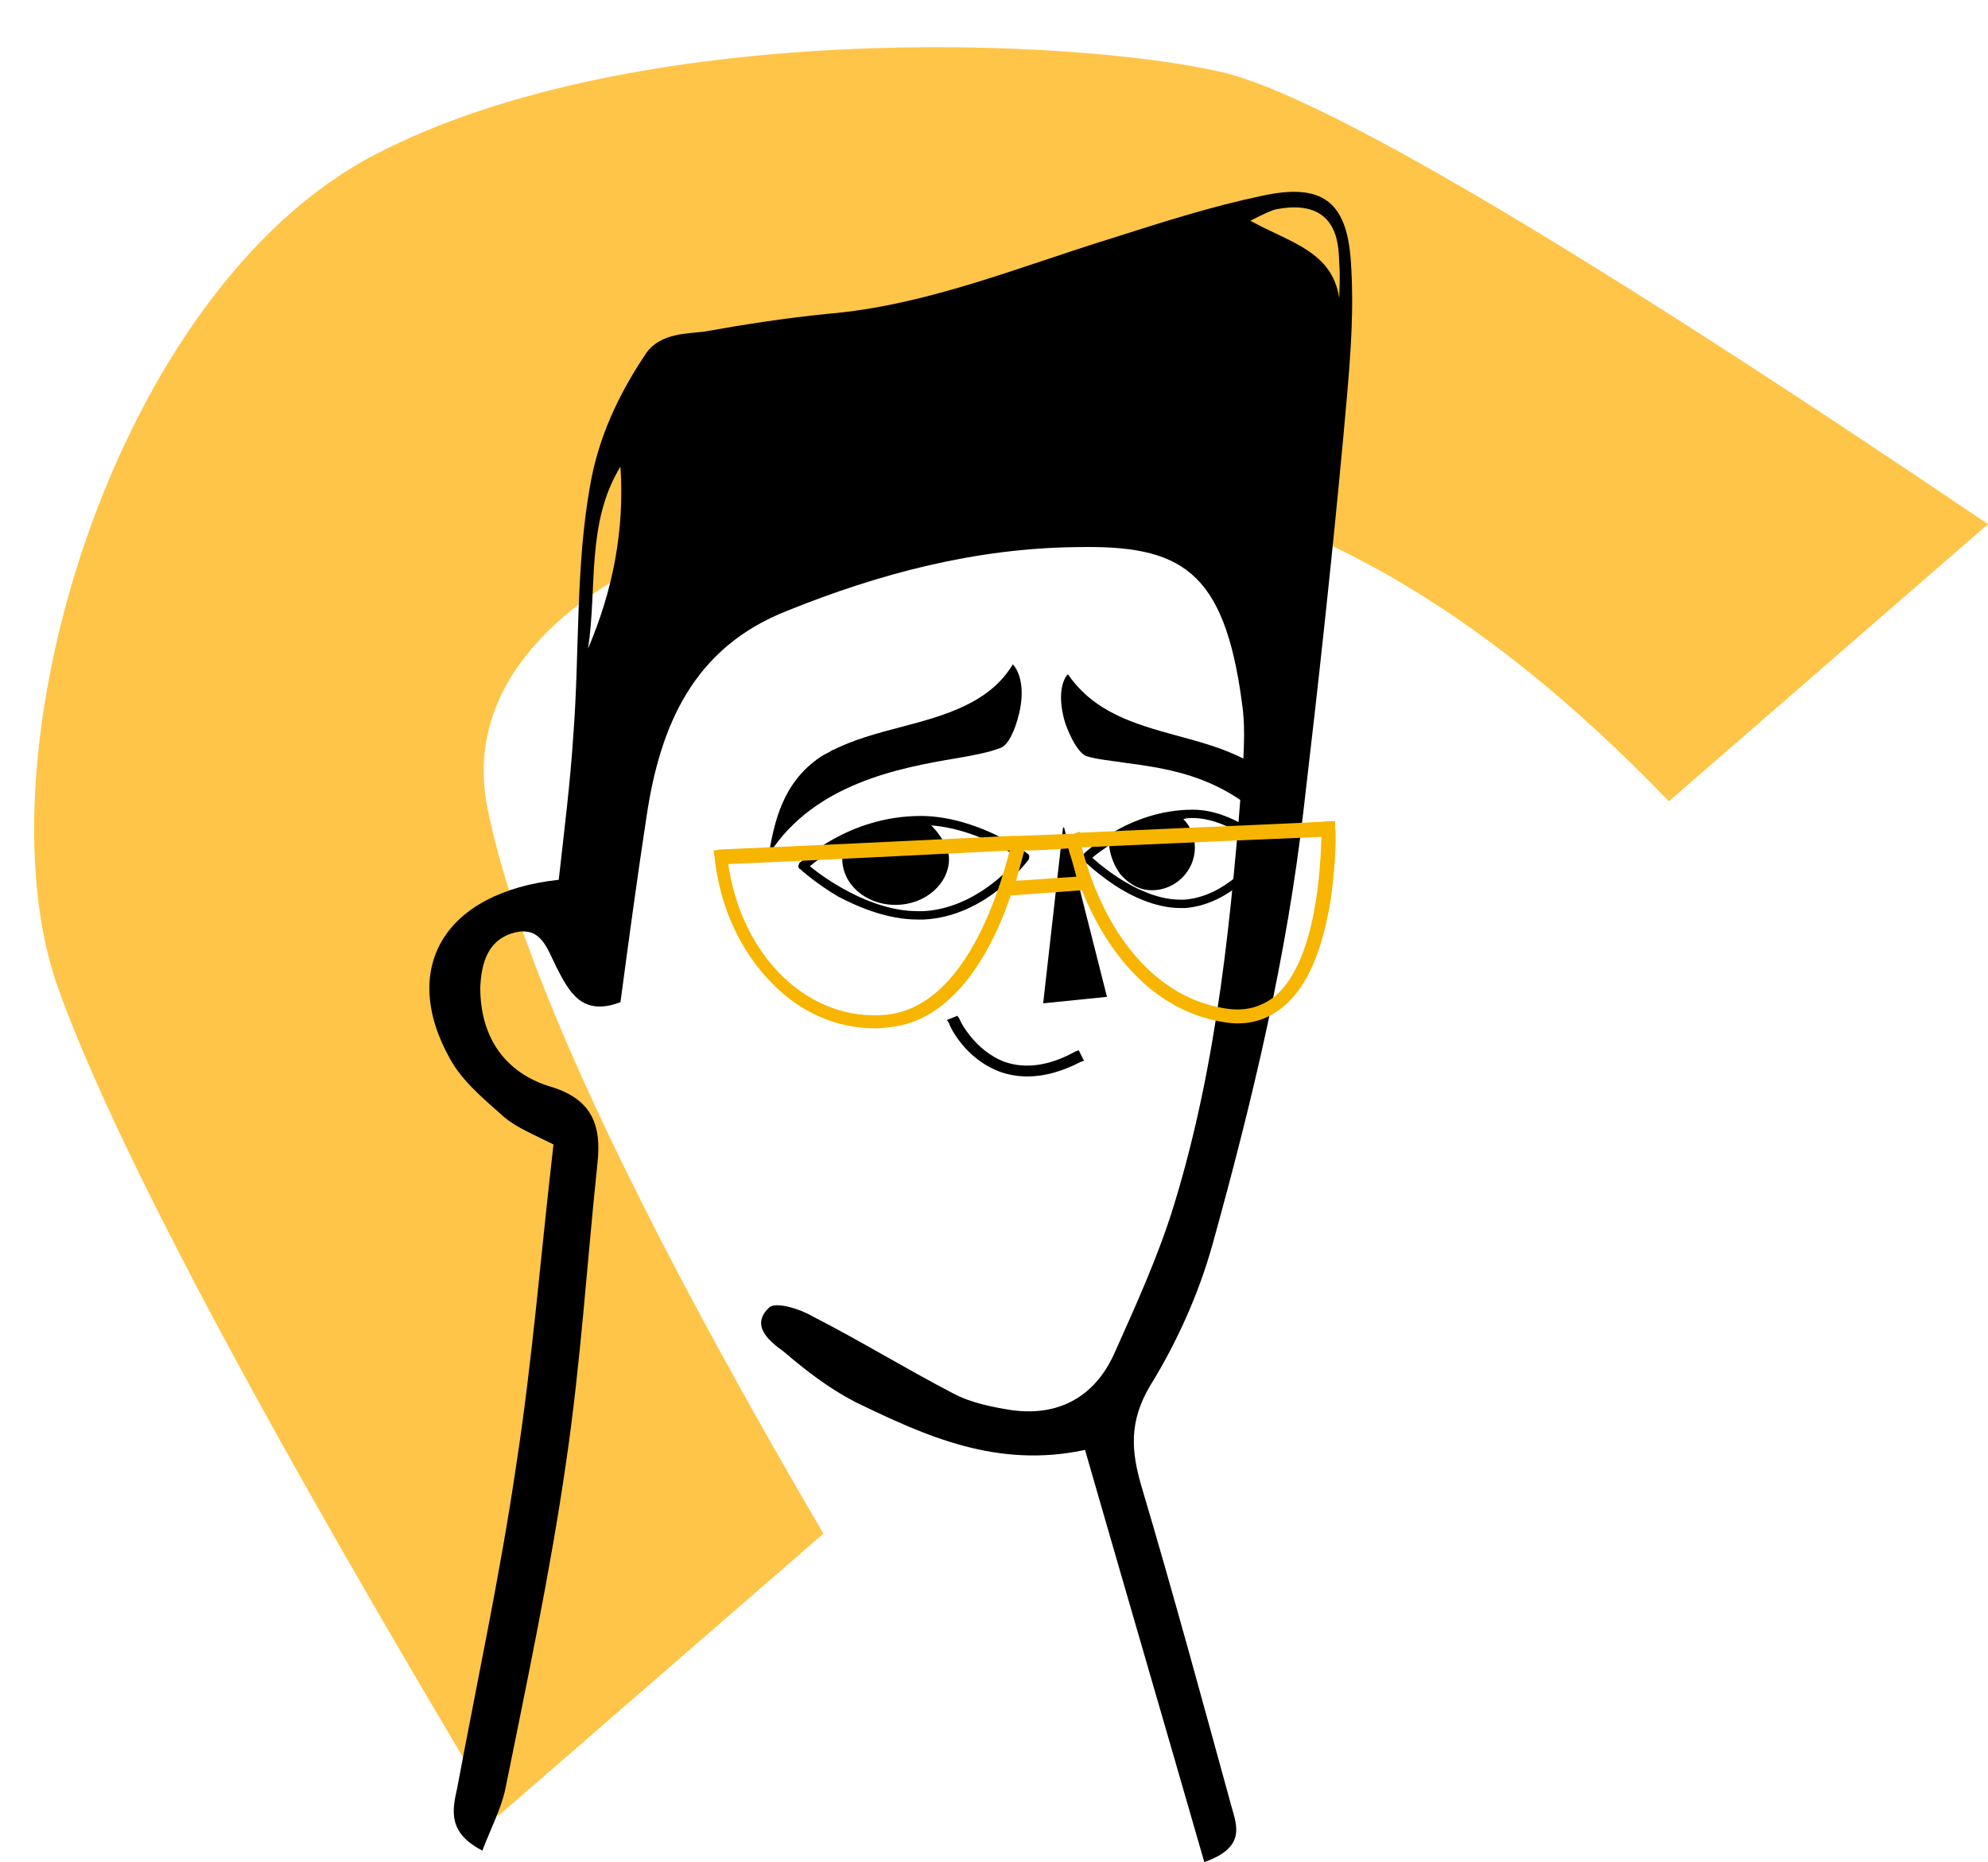 <svg version="1.2" xmlns="http://www.w3.org/2000/svg" viewBox="0 0 190 178" width="190" height="178">
	<title>pos-prof9-svg</title>
	<style>
		.s0 { fill: #ffc548 } 
		.s1 { fill: #000000 } 
		.s2 { fill: #f7b500 } 
	</style>
	<path id="Layer" fill-rule="evenodd" class="s0" d="m78.7 146.6l-31.1 27q-34.2-57.1-42.1-79.3c-7.8-22.2 5.4-66.5 30.3-79.5 24.9-13 66.8-11.2 81-7.9q14.2 3.3 73.2 43.2l-30.5 26.5q-26.7-27.8-53.3-30.5c-26.6-2.8-64.1 9-59.6 31.2q4.5 22.2 32.1 69.3z"/>
	<path id="Layer" fill-rule="evenodd" class="s1" d="m115.1 178c-3.8-13.2-7.6-26.2-11.4-39.4-8.4 1.8-15.2-1.3-22-4.6-2.5-1.3-4.7-3-6.8-4.8-1.4-1-3.2-2.5-1.4-4.2 0.6-0.6 2.9 0.1 4.1 0.8 4.5 2.3 8.9 5 13.5 7.4 1.7 0.9 3.7 1.3 5.6 1.6 4.4 0.6 7.8-1.2 9.7-5.2 2.1-4.7 4.3-9.5 5.8-14.4 4.2-13.7 5.5-27.8 6.6-42 0.1-2 0.2-4-0.1-6-1.7-12.8-5.9-15.1-15.8-14.9-9.6 0.1-18.8 2.5-27.7 6.1-8.9 3.5-12.1 10.9-13.4 19.6-0.9 5.9-1.7 11.8-2.5 17.8-3.7 1.4-4.9-1-6.1-3.3-0.9-1.8-1.5-4.1-4.2-3.3-2.4 0.7-3 2.9-3.1 5.2 0 4.8 2.4 8.2 6.8 9.5 3.9 1.2 4.8 3.7 4.4 7.3-1 9.5-1.6 19.1-3 28.6-1.5 10.4-3.7 20.8-5.8 31.2-0.4 1.9-1.4 3.8-2.2 5.9-3.3-1.7-2.9-3.8-2.4-6 1.9-10.2 4.1-20.4 5.6-30.6 1.6-10.3 2.4-20.6 3.6-30.9-2-1-3.5-1.6-4.7-2.6-1.9-1.7-4-3.4-5.2-5.6-4.8-8.6-0.6-15.9 10.4-17.1 0.5-4.5 1.1-9.2 1.4-13.9 0.6-7.9 0.2-16 1.6-23.8 0.8-4.6 2.7-8.7 5.4-12.7 1.4-1.9 4-1.8 5.5-2 3.9-0.7 7.8-1.3 11.8-1.7 9.5-0.8 18.3-4.5 27.4-7.3 4.7-1.5 9.4-3 14.2-4 5.6-1.2 8 0.5 8.4 6.2 0.4 5.5-0.2 11.1-0.7 16.7-1.1 11.9-2.4 23.8-3.8 35.7-1.6 14.1-4.9 27.9-8.7 41.6-1.3 4.7-3.4 9.4-6 13.6-2 3.4-1.8 6.2-0.8 9.6 3 10.1 5.8 20.4 8.6 30.6 0.5 1.8 1.4 3.9-2.6 5.3zm-58.9-116c2.4-5.6 3.5-11.4 3.1-17.4-3.3 5.4-2.2 11.6-3.1 17.4zm71.8-33.5c0-1.1 0.1-1.9 0-3.3-0.1-1.1 0.3-6.4-6-5.2-0.5 0.1-1.1 0.4-2.5 1.1 3.8 2.1 7.8 2.9 8.5 7.4z"/>
	<path id="Layer" fill-rule="evenodd" class="s1" d="m91.3 72.5c-5.3 0.9-13.4 2.4-17.7 9q-0.1 0-0.1 0 0 0 0 0 0 0 0 0c0.5-2.7 1.2-6.7 5-9.2 0.3-0.2 0.6-0.3 0.9-0.5q0.1-0.1 0.2-0.1c2-1 4.2-1.6 6.5-2.2 4.2-1.1 8.5-2.3 10.7-6q0 0 0 0 0 0 0 0c0.8 0.9 1.1 2.6 0.6 4.7-0.4 1.7-1.1 3.1-1.8 3.3-1 0.4-2.5 0.7-4.3 1zm-12.2 3.8q-0.4 0.2-0.8 0.5 0.4-0.3 0.8-0.5zm-2.3 1.6q-0.5 0.4-1 0.9 0.5-0.5 1-0.9zm-1.8 1.7q-0.5 0.5-0.8 1 0.3-0.5 0.8-1zm5.8-4.2q-0.2 0.1-0.5 0.2 0.3-0.1 0.5-0.2z"/>
	<path id="Layer" fill-rule="evenodd" class="s1" d="m101.7 79.1l4.1 16.2q0 0 0 0 0 0-0.1 0l-5.9 0.6q0 0 0 0-0.1 0-0.1 0l1.9-16.8q0 0 0 0 0.1 0 0.1 0z"/>
	<path id="Layer" fill-rule="evenodd" class="s1" d="m103.1 100.4l0.5 1-0.3 0.1q-2.7 1.4-5.1 1.4-1.3 0-2.5-0.4c-3.4-1.2-4.9-4.3-5-4.7l-0.2-0.3 1-0.4 0.2 0.3c0 0.1 1.4 3 4.3 4.1 2 0.7 4.3 0.4 6.8-1z"/>
	<path id="Layer" fill-rule="evenodd" class="s1" d="m88.3 87.9q-0.3 0-0.6 0c-2.9 0-5.7-1.2-7.6-2.2-2.2-1.3-3.6-2.6-3.6-2.6q-0.2-0.1-0.2-0.3 0-0.1 0.1-0.3c0.2-0.1 4.6-4.5 11.6-4.5h0.2c5.2 0.1 9.8 3.4 10 3.6 0.2 0.1 0.2 0.4 0.1 0.6-0.2 0.2-4 5.4-10 5.7zm-10.9-5.1c1.2 1 5.7 4.3 10.3 4.3q0.3 0 0.6 0c4.8-0.3 8.2-4 9.1-5.1-1.1-0.7-4.5-2.8-8.4-3.1 0.8 0.8 1.7 2.1 1.7 3.2 0 2.4-2.3 4.4-5.1 4.4-2.9 0-5.1-2-5.1-4.4 0-0.4 0-1 0.1-1.4-1.6 0.8-2.7 1.7-3.2 2.1z"/>
	<path id="Layer" fill-rule="evenodd" class="s1" d="m121.4 80.8c0.1 0.1 0.2 0.3 0.1 0.5-0.4 0.5-3.4 5.1-8.2 5.5q-0.3 0-0.5 0c-2.4 0-4.8-1.2-6.3-2.2-1.8-1.2-3-2.4-3-2.4-0.1-0.1-0.1-0.4 0-0.5 0.1-0.1 4.3-4.3 10.5-4.3 3.8 0 7.1 3 7.4 3.4zm-17 1.2c1 0.9 4.7 4 8.4 4q0.2 0 0.4 0c3.9-0.3 6.7-3.8 7.4-4.9-0.8-0.6-3.6-2.9-6.6-2.9-0.3 0-0.6 0-0.9 0.1 0.7 0.7 1.1 1.7 1.1 2.7 0 2.3-1.9 4.1-4.1 4.1-1.1 0-2.1-0.5-3-1.5-0.6-0.8-1-1.8-1.1-2.8-0.7 0.5-1.3 0.9-1.6 1.2z"/>
	<path id="Layer" fill-rule="evenodd" class="s1" d="m122.9 80.6q0 0 0 0 0 0 0 0 0 0 0 0c-5-6.4-11.1-7.1-15.5-7.7-1.3-0.2-2.5-0.3-3.5-0.6-0.7-0.2-1.5-1.5-2.1-3.2-0.6-2-0.5-3.7 0.2-4.6q0 0 0 0 0 0 0.1 0c2.5 3.6 6.3 4.7 10.3 5.8 2.2 0.6 4.5 1.2 6.6 2.3 3 1.6 3.2 3.7 3.6 5.9 0.1 0.7 0.2 1.4 0.3 2.1zm-0.8-1q-0.3-0.4-0.6-0.7 0.3 0.3 0.6 0.7zm-4.1-3.5q-0.2-0.1-0.4-0.2 0.2 0.1 0.4 0.2zm2.5 1.8q-0.3-0.1-0.5-0.3 0.2 0.2 0.5 0.3z"/>
	<path id="Layer" fill-rule="evenodd" class="s2" d="m127.2 85.9c-0.8 4.9-2.2 8.3-4.4 10.2q-2.5 2.2-5.9 1.6c-6.7-1.1-11.1-6.6-13.5-12.6l-6.8 0.5c-2.6 7.6-6.7 12.2-11.7 12.6q-0.6 0.1-1.3 0.1c-3.6 0-7.1-1.5-9.8-4.3-3-3-5-7.3-5.5-12l-0.1-0.7 0.7-0.1c7-0.3 17.7-0.8 27.9-1.3h0.6q2.6-0.1 5.2-0.2l0.6-0.2v0.1c12.8-0.6 23.5-1 23.7-1.1h0.7v0.7c0.1 0.1 0.1 3.1-0.4 6.7zm-24.3-2.1q-0.4-1.4-0.8-2.7c-1.2 0.1-3.1 0.2-4.2 0.2q-0.4 1.5-0.8 2.9zm-6.4-2.5c-9.8 0.5-19.9 1-26.9 1.3 1.3 8.9 7.7 15.1 15.1 14.4 7.1-0.7 10.5-10.6 11.8-15.7zm29.8-1.3c-2.6 0.1-12 0.5-22.9 1 1.7 6.8 6.1 14.2 13.7 15.4 1.9 0.3 3.4-0.1 4.8-1.2 4-3.5 4.3-12.6 4.4-15.2z"/>
</svg>